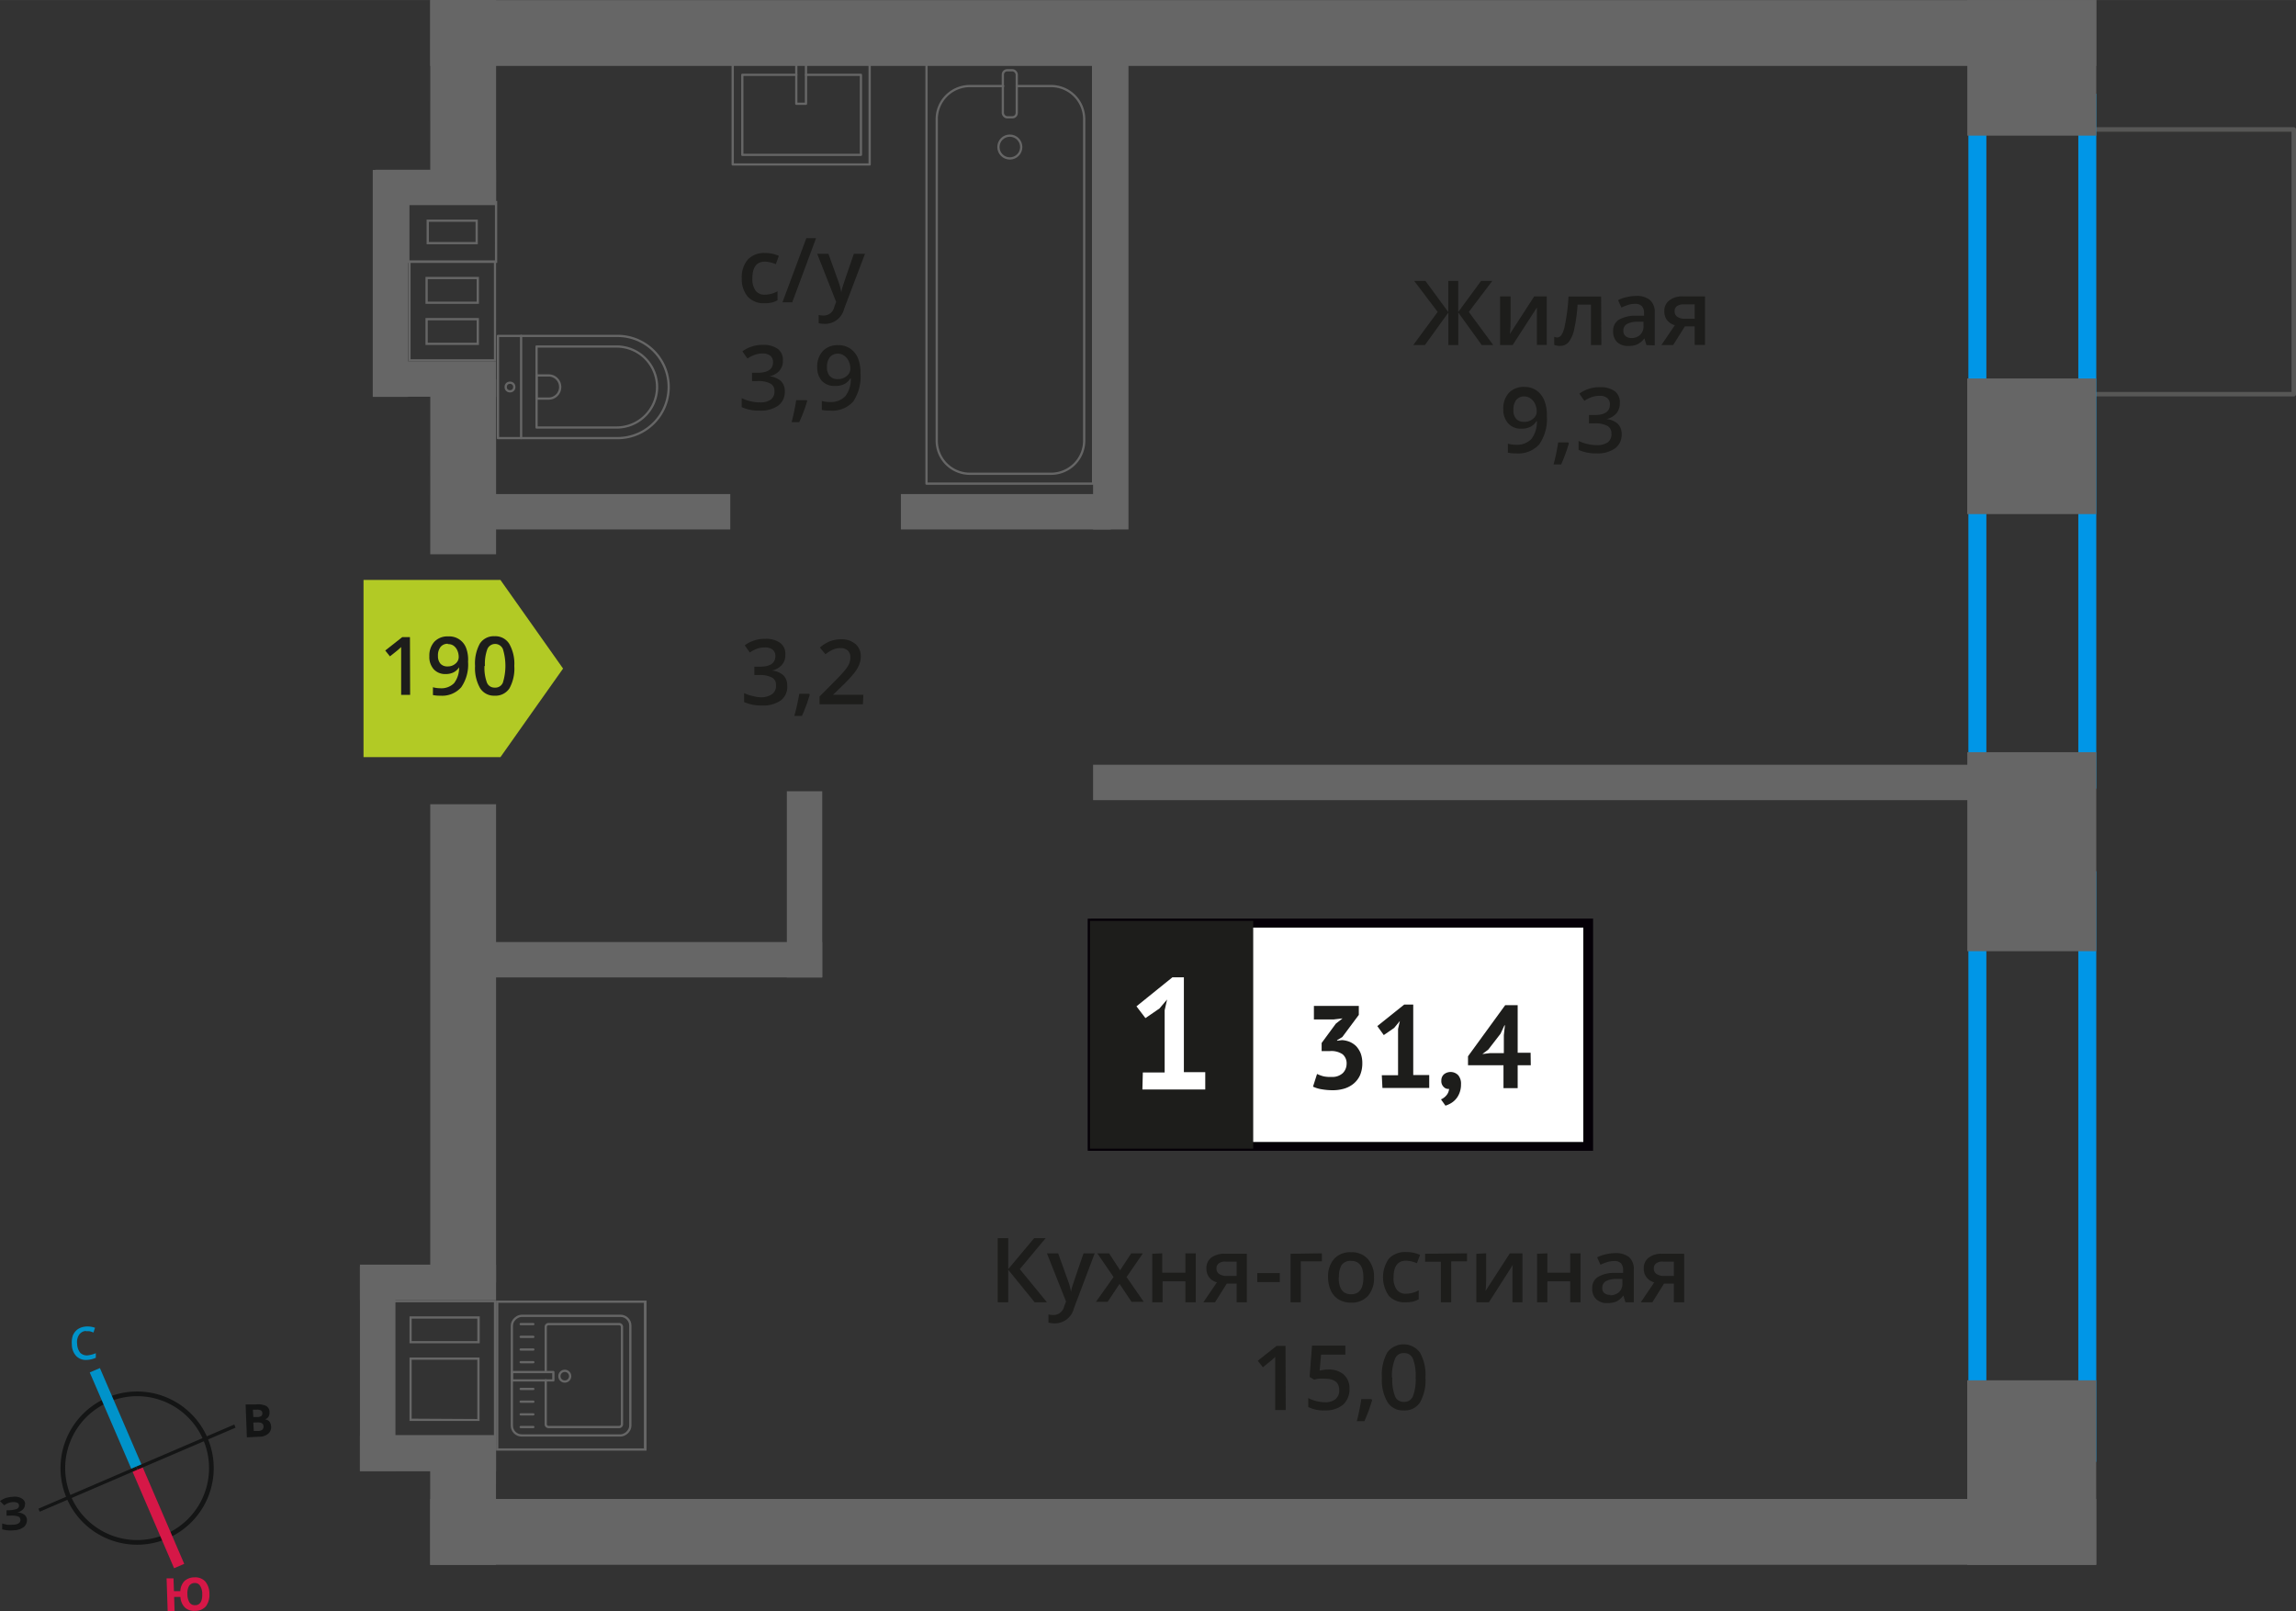 <svg xmlns="http://www.w3.org/2000/svg" width="90.19mm" height="63.29mm" viewBox="0 0 255.67 179.41"><rect x="0" y="0" width="255.67" height="179.41" fill="#333333" stroke="none"/><defs><style>.cls-1,.cls-11,.cls-12,.cls-13,.cls-4,.cls-5{fill:none;}.cls-1{stroke:#575756;}.cls-1,.cls-5{stroke-linecap:round;stroke-linejoin:round;}.cls-1,.cls-9{stroke-width:0.5px;}.cls-2{fill:#0096e7;}.cls-3{fill:#666;}.cls-4,.cls-5{stroke:#666;stroke-width:0.25px;}.cls-11,.cls-12,.cls-13,.cls-4{stroke-miterlimit:10;}.cls-6,.cls-9{fill:#1d1d1b;}.cls-7{fill:#fff;}.cls-8{fill:#050007;}.cls-9{stroke:#1d1d1b;stroke-miterlimit:22.93;}.cls-10{fill:#b2ca25;fill-rule:evenodd;}.cls-11{stroke:#141515;stroke-width:0.52px;}.cls-12{stroke:#0093ca;}.cls-12,.cls-13{stroke-width:1.23px;}.cls-13{stroke:#d61747;}.cls-14{fill:#141515;}.cls-15{fill:#0093ca;}.cls-16{fill:#d61747;}</style></defs><g id="text"><rect class="cls-1" x="229.35" y="17.82" width="29.48" height="22.66" transform="translate(273.24 -214.94) rotate(90)"/><path class="cls-2" d="M231.43,12.44V85.81H221.19V12.44h10.24m2-2H219.19V87.81h14.24V10.44Z"/><path class="cls-2" d="M231.43,99v61.77H221.19V99h10.24m2-2H219.19v65.77h14.24V97Z"/><rect class="cls-3" x="41.81" y="40.23" width="13.43" height="3.94" transform="translate(97.05 84.4) rotate(-180)"/><rect class="cls-3" x="41.81" y="18.91" width="13.43" height="3.94" transform="translate(97.05 41.75) rotate(-180)"/><rect class="cls-3" x="30.84" y="29.58" width="25.27" height="3.94" transform="translate(11.93 75.03) rotate(-90)"/><path class="cls-3" d="M45.72,29.25H55V40H45.72V29.25m1.66,4.58h5.95v-3H47.38v3m5.95,4.58v-3H47.38v3h5.95M45.47,29V40.23h9.77V29H45.47Zm2.16,4.58v-2.5h5.45v2.5Zm5.45,4.58H47.63v-2.5h5.45v2.5Z"/><path class="cls-4" d="M45.47,29.15h9.77V22.5H45.47Zm7.61-2.08H47.63v-2.5h5.45Z"/><rect class="cls-3" x="40.08" y="140.81" width="15.16" height="3.94"/><rect class="cls-3" x="40.08" y="159.88" width="15.16" height="3.94"/><rect class="cls-3" x="30.67" y="150.4" width="22.75" height="3.94" transform="translate(-110.32 194.42) rotate(-90)"/><path class="cls-3" d="M55,145v14.79H44V145H55m-9.39,4.57h7.81v-3H45.6v3m0,8.64h7.8v-7.06H45.6v7.06m9.63-13.46H43.78V160H55.24V144.75Zm-9.39,4.57v-2.5h7.31v2.5Zm0,8.64V151.4h7.31V158Z"/><rect class="cls-3" x="218.7" y="0.37" width="15.1" height="14.36" transform="translate(218.7 233.8) rotate(-90)"/><rect class="cls-3" x="218.7" y="42.51" width="15.1" height="14.36" transform="translate(176.55 275.94) rotate(-90)"/><rect class="cls-3" x="215.17" y="87.65" width="22.16" height="14.36" transform="translate(131.42 321.08) rotate(-90)"/><rect class="cls-3" x="215.97" y="156.78" width="20.55" height="14.36" transform="translate(62.28 390.21) rotate(-90)"/><rect class="cls-3" x="53.37" y="55.01" width="27.95" height="3.94" transform="translate(134.69 113.96) rotate(180)"/><rect class="cls-3" x="53.37" y="104.89" width="38.18" height="3.94" transform="translate(144.93 213.72) rotate(180)"/><rect class="cls-3" x="79.22" y="96.5" width="20.73" height="3.94" transform="translate(-8.88 188.05) rotate(-90)"/><rect class="cls-3" x="100.33" y="55.01" width="23.37" height="3.94" transform="translate(224.02 113.96) rotate(180)"/><rect class="cls-3" x="121.73" y="85.15" width="100.57" height="3.94" transform="translate(344.02 174.24) rotate(180)"/><rect class="cls-3" x="96.43" y="29.72" width="54.53" height="3.94" transform="translate(155.38 -92.01) rotate(90)"/><rect class="cls-3" x="47.91" width="185.52" height="7.33" transform="translate(281.34 7.34) rotate(180)"/><rect class="cls-3" x="47.91" y="166.91" width="185.52" height="7.33" transform="translate(281.34 341.14) rotate(180)"/><rect class="cls-3" x="40.32" y="7.58" width="22.5" height="7.33" transform="translate(62.83 -40.32) rotate(90.01)"/><rect class="cls-3" x="41.82" y="48.3" width="19.49" height="7.33" transform="translate(103.55 0.41) rotate(90.01)"/><rect class="cls-3" x="24.95" y="112.49" width="53.24" height="7.33" transform="translate(167.73 64.6) rotate(90)"/><rect class="cls-3" x="44.88" y="163.88" width="13.38" height="7.33" transform="translate(219.12 116.02) rotate(90.01)"/><rect class="cls-5" x="103.18" y="6.93" width="18.55" height="46.92" transform="translate(224.9 60.78) rotate(-180)"/><rect class="cls-5" x="111.68" y="7.81" width="1.55" height="5.24" rx="0.49" transform="translate(224.9 20.87) rotate(-180)"/><path class="cls-5" d="M113.22,9.58h3.83a3.69,3.69,0,0,1,3.68,3.69V49.06a3.69,3.69,0,0,1-3.68,3.69H108a3.69,3.69,0,0,1-3.69-3.69V13.27A3.69,3.69,0,0,1,108,9.58h3.71"/><circle class="cls-5" cx="112.45" cy="16.37" r="1.27"/><path class="cls-5" d="M55.45,37.4H68.77a5.69,5.69,0,0,1,5.69,5.69v0a5.69,5.69,0,0,1-5.69,5.69H55.45a0,0,0,0,1,0,0V37.4A0,0,0,0,1,55.45,37.4Z"/><path class="cls-5" d="M59.75,38.58h8.91a4.51,4.51,0,0,1,4.51,4.51v0a4.51,4.51,0,0,1-4.51,4.51H59.75a0,0,0,0,1,0,0v-9A0,0,0,0,1,59.75,38.58Z"/><path class="cls-5" d="M59.75,41.8h1.34a1.29,1.29,0,0,1,1.29,1.29v0a1.29,1.29,0,0,1-1.29,1.29H59.75a0,0,0,0,1,0,0V41.8A0,0,0,0,1,59.75,41.8Z"/><circle class="cls-5" cx="56.79" cy="43.09" r="0.48"/><line class="cls-5" x1="58.03" y1="37.4" x2="58.03" y2="48.78"/><rect class="cls-5" x="83.52" y="5" width="11.38" height="15.25" transform="translate(101.84 -76.59) rotate(90)"/><polyline class="cls-5" points="88.67 6.93 88.67 11.55 89.75 11.55 89.75 6.93"/><polyline class="cls-5" points="88.67 8.33 82.66 8.33 82.66 17.24 95.87 17.24 95.87 8.33 89.75 8.33"/><rect class="cls-5" x="56.94" y="146.57" width="13.32" height="13.19" rx="1.09" transform="translate(216.76 89.57) rotate(90)"/><path class="cls-5" d="M60.77,153.69v4.88a.31.31,0,0,0,.31.32h7.86a.32.32,0,0,0,.32-.32V147.75a.32.32,0,0,0-.32-.32H61.08a.31.31,0,0,0-.31.32v5"/><circle class="cls-5" cx="62.89" cy="153.23" r="0.6"/><rect class="cls-5" x="58.85" y="150.92" width="0.93" height="4.61" transform="translate(212.54 93.92) rotate(90)"/><line class="cls-5" x1="57.98" y1="147.43" x2="59.39" y2="147.43"/><line class="cls-5" x1="57.98" y1="148.85" x2="59.39" y2="148.85"/><line class="cls-5" x1="57.98" y1="150.26" x2="59.39" y2="150.26"/><line class="cls-5" x1="57.98" y1="151.67" x2="59.39" y2="151.67"/><line class="cls-5" x1="57.98" y1="154.65" x2="59.39" y2="154.65"/><line class="cls-5" x1="57.98" y1="156.07" x2="59.39" y2="156.07"/><line class="cls-5" x1="57.98" y1="157.48" x2="59.39" y2="157.48"/><line class="cls-5" x1="57.98" y1="158.89" x2="59.39" y2="158.89"/><path class="cls-3" d="M71.7,145.06v16.21H55.49V145.06H71.7m.25-.25H55.24v16.71H72V144.81Z"/><path class="cls-6" d="M116.58,145h-1.37l-2.94-3.62V145H111.1v-7.14h1.17v3.45l2.89-3.45h1.28l-2.88,3.45Z"/><path class="cls-6" d="M116.58,139.55h1.25l1.1,3.06a6.28,6.28,0,0,1,.33,1.23h0a4.66,4.66,0,0,1,.16-.65c.08-.26.49-1.47,1.24-3.64h1.24l-2.31,6.11a2.19,2.19,0,0,1-2.1,1.69,3.65,3.65,0,0,1-.74-.08v-.91a2.61,2.61,0,0,0,.59.06,1.23,1.23,0,0,0,1.17-1l.2-.5Z"/><path class="cls-6" d="M124,142.19l-1.81-2.64h1.31l1.23,1.89,1.24-1.89h1.3l-1.82,2.64,1.91,2.76H126l-1.33-2-1.33,2h-1.3Z"/><path class="cls-6" d="M129.42,139.55v2.16H132v-2.16h1.15V145H132v-2.33h-2.54V145h-1.15v-5.4Z"/><path class="cls-6" d="M135.3,145H134l1.51-2.22a1.61,1.61,0,0,1-.86-.55,1.59,1.59,0,0,1-.31-1,1.46,1.46,0,0,1,.54-1.2,2.37,2.37,0,0,1,1.5-.43h2.46V145H137.7v-2.08h-1.09Zm.16-3.76a.7.7,0,0,0,.32.62,1.51,1.51,0,0,0,.85.21h1.07v-1.6h-1.25a1.11,1.11,0,0,0-.73.2A.68.68,0,0,0,135.46,141.19Z"/><path class="cls-6" d="M140,142.75v-1h2.51v1Z"/><path class="cls-6" d="M147.2,139.55v.89h-2.35V145h-1.14v-5.4Z"/><path class="cls-6" d="M153,142.24a2.94,2.94,0,0,1-.68,2.06,2.41,2.41,0,0,1-1.89.74,2.59,2.59,0,0,1-1.34-.34,2.23,2.23,0,0,1-.89-1,3.32,3.32,0,0,1-.31-1.48,2.91,2.91,0,0,1,.67-2.05,2.41,2.41,0,0,1,1.9-.74,2.37,2.37,0,0,1,1.85.75A2.91,2.91,0,0,1,153,142.24Zm-3.93,0c0,1.24.46,1.87,1.38,1.87s1.37-.63,1.37-1.87-.46-1.85-1.38-1.85a1.2,1.2,0,0,0-1.05.47A2.51,2.51,0,0,0,149.1,142.24Z"/><path class="cls-6" d="M156.52,145a2.36,2.36,0,0,1-1.86-.71,3.61,3.61,0,0,1,0-4.15,2.48,2.48,0,0,1,1.93-.73,3.51,3.51,0,0,1,1.54.32l-.35.92a3.48,3.48,0,0,0-1.2-.28c-.94,0-1.4.62-1.4,1.86a2.17,2.17,0,0,0,.35,1.36,1.21,1.21,0,0,0,1,.46,3,3,0,0,0,1.45-.38v1a2.67,2.67,0,0,1-.66.26A4.1,4.1,0,0,1,156.52,145Z"/><path class="cls-6" d="M163.36,139.55v.89H161.6V145h-1.15v-4.51h-1.76v-.89Z"/><path class="cls-6" d="M165.49,139.55v2.76c0,.33,0,.8-.07,1.43l2.71-4.19h1.4V145h-1.11v-2.72c0-.15,0-.4,0-.73s0-.58.05-.73L165.8,145h-1.4v-5.4Z"/><path class="cls-6" d="M172.31,139.55v2.16h2.54v-2.16H176V145h-1.15v-2.33h-2.54V145h-1.15v-5.4Z"/><path class="cls-6" d="M181,145l-.23-.76h0a2.26,2.26,0,0,1-.78.68,2.71,2.71,0,0,1-1,.17,1.7,1.7,0,0,1-1.24-.43,1.58,1.58,0,0,1-.45-1.21,1.43,1.43,0,0,1,.62-1.26,3.54,3.54,0,0,1,1.89-.46l.93,0v-.29a1.1,1.1,0,0,0-.24-.78,1,1,0,0,0-.75-.25,2.61,2.61,0,0,0-.79.12,6,6,0,0,0-.74.29l-.37-.82a3.86,3.86,0,0,1,1-.35,4.3,4.3,0,0,1,1-.12,2.34,2.34,0,0,1,1.56.45,1.76,1.76,0,0,1,.52,1.41V145Zm-1.71-.78a1.46,1.46,0,0,0,1-.35,1.28,1.28,0,0,0,.37-1v-.47l-.69,0a2.41,2.41,0,0,0-1.18.27.84.84,0,0,0-.37.74.7.7,0,0,0,.22.56A.93.93,0,0,0,179.31,144.17Z"/><path class="cls-6" d="M184,145h-1.29l1.5-2.22a1.53,1.53,0,0,1-1.17-1.55,1.46,1.46,0,0,1,.55-1.2,2.32,2.32,0,0,1,1.49-.43h2.46V145h-1.15v-2.08H185.3Zm.16-3.76a.7.7,0,0,0,.32.62,1.49,1.49,0,0,0,.84.21h1.07v-1.6h-1.25a1.1,1.1,0,0,0-.72.2A.68.68,0,0,0,184.16,141.19Z"/><path class="cls-6" d="M143.17,157H142v-4.61c0-.55,0-1,0-1.31a3.49,3.49,0,0,1-.27.26l-1.1.9-.57-.73,2.09-1.65h1Z"/><path class="cls-6" d="M147.93,152.49a2.45,2.45,0,0,1,1.71.57,2,2,0,0,1,.63,1.56,2.29,2.29,0,0,1-.71,1.78,3,3,0,0,1-2,.64,3.82,3.82,0,0,1-1.88-.38v-1a3.92,3.92,0,0,0,.91.35,4.19,4.19,0,0,0,.95.12,1.77,1.77,0,0,0,1.18-.35,1.24,1.24,0,0,0,.41-1c0-.85-.54-1.27-1.63-1.27a4.43,4.43,0,0,0-.57,0c-.22,0-.42.07-.59.11l-.51-.31.27-3.48h3.71v1h-2.7l-.16,1.77.42-.07A3.47,3.47,0,0,1,147.93,152.49Z"/><path class="cls-6" d="M152.79,155.9a17,17,0,0,1-.86,2.34h-.84a25,25,0,0,0,.5-2.46h1.13Z"/><path class="cls-6" d="M158.73,153.38a5,5,0,0,1-.6,2.76,2,2,0,0,1-1.83.9,2,2,0,0,1-1.8-.93,4.88,4.88,0,0,1-.62-2.73,5.12,5.12,0,0,1,.6-2.79,2.27,2.27,0,0,1,3.63,0A5,5,0,0,1,158.73,153.38Zm-3.69,0a5.17,5.17,0,0,0,.3,2.08,1,1,0,0,0,1,.63,1,1,0,0,0,1-.64,5.18,5.18,0,0,0,.3-2.07,5.27,5.27,0,0,0-.3-2.08,1,1,0,0,0-1-.64,1,1,0,0,0-1,.63A5.22,5.22,0,0,0,155,153.38Z"/><rect class="cls-7" x="121.62" y="102.78" width="54.7" height="24.87"/><path class="cls-8" d="M176.31,103.28h-54.1v23.87h54.1Zm-54.64-1H177.4v25.85H121.12V102.29Z"/><rect class="cls-9" x="121.62" y="102.78" width="17.68" height="24.87"/><path class="cls-6" d="M148.29,119.91a1.7,1.7,0,0,0,1.24-.43,1.46,1.46,0,0,0,.42-1,1.32,1.32,0,0,0-.44-1.09,2.22,2.22,0,0,0-1.4-.36h-.94v-.9l1.58-2.15.75-.59-1,.12h-2.19V112h5V113l-1.84,2.47-.58.35v.06l.55-.07a2.77,2.77,0,0,1,.87.2,2.36,2.36,0,0,1,.72.49,2.71,2.71,0,0,1,.49.79,3.08,3.08,0,0,1,.18,1.09,3.39,3.39,0,0,1-.25,1.33,2.66,2.66,0,0,1-.71.94,3,3,0,0,1-1.05.56,4.47,4.47,0,0,1-1.29.18,7,7,0,0,1-1.19-.1,3.42,3.42,0,0,1-1-.3l.45-1.41a4.15,4.15,0,0,0,.75.27A3.8,3.8,0,0,0,148.29,119.91Z"/><path class="cls-6" d="M153.87,119.72h1.81v-5.15l.2-.89-.63.77-1.16.8-.72-1,3-2.4h1v7.85h1.78v1.44h-5.21Z"/><path class="cls-6" d="M160.5,120.32a.9.9,0,0,1,.29-.7,1.18,1.18,0,0,1,1.59.1,1.45,1.45,0,0,1,.31,1,2.57,2.57,0,0,1-.18,1,2.21,2.21,0,0,1-1,1.15,3.07,3.07,0,0,1-.55.24l-.5-.7a1.65,1.65,0,0,0,.62-.47,1.22,1.22,0,0,0,.28-.7.67.67,0,0,1-.56-.18A.89.89,0,0,1,160.5,120.32Z"/><path class="cls-6" d="M170.46,118.61H169v2.55h-1.58v-2.55h-3.95v-1l4.14-5.69H169v5.3h1.44Zm-3-3.35.12-1.1h-.05l-.44.94-1.36,1.76-.66.5.84-.1h1.55Z"/><path class="cls-7" d="M127.26,119.41h2.43v-6.93l.27-1.19-.85,1-1.56,1.07-1-1.31,4-3.23h1.28v10.56h2.38v1.93h-7Z"/><polygon class="cls-10" points="55.73 84.3 55.73 84.3 59.21 79.37 62.7 74.44 59.21 69.5 55.73 64.58 55.73 64.57 55.73 64.57 40.48 64.57 40.48 84.3 55.73 84.3 55.73 84.3"/><path class="cls-6" d="M45.67,77.37h-1V73.22c0-.5,0-.89,0-1.18a3,3,0,0,1-.25.23c-.09.09-.42.36-1,.81l-.52-.65,1.89-1.49h.86Z"/><path class="cls-6" d="M52.12,73.68a4.44,4.44,0,0,1-.76,2.84,2.82,2.82,0,0,1-2.31.94,3.94,3.94,0,0,1-.84-.07v-.87a3.13,3.13,0,0,0,.79.11,2,2,0,0,0,1.56-.56,2.76,2.76,0,0,0,.56-1.77h0a1.56,1.56,0,0,1-.63.57,1.91,1.91,0,0,1-.86.18,1.72,1.72,0,0,1-1.33-.53,2.06,2.06,0,0,1-.49-1.46,2.29,2.29,0,0,1,.56-1.61,2,2,0,0,1,1.54-.59,2,2,0,0,1,2,1.3A3.72,3.72,0,0,1,52.12,73.68Zm-2.24-2a1,1,0,0,0-.82.35,1.51,1.51,0,0,0-.29,1,1.28,1.28,0,0,0,.27.86,1,1,0,0,0,.8.31,1.26,1.26,0,0,0,.88-.31.93.93,0,0,0,.36-.73,1.8,1.8,0,0,0-.15-.73,1.28,1.28,0,0,0-.43-.54A1,1,0,0,0,49.88,71.72Z"/><path class="cls-6" d="M57.27,74.15a4.56,4.56,0,0,1-.54,2.49,1.85,1.85,0,0,1-1.65.82,1.82,1.82,0,0,1-1.62-.84,4.49,4.49,0,0,1-.56-2.47,4.57,4.57,0,0,1,.54-2.5,1.84,1.84,0,0,1,1.64-.81,1.81,1.81,0,0,1,1.63.85A4.48,4.48,0,0,1,57.27,74.15Zm-3.32,0A4.68,4.68,0,0,0,54.22,76a.89.89,0,0,0,.86.56A.9.9,0,0,0,56,76a6.35,6.35,0,0,0,0-3.73.94.94,0,0,0-1.73,0A4.74,4.74,0,0,0,54,74.15Z"/><path class="cls-6" d="M87.45,72.92a1.63,1.63,0,0,1-.4,1.13,2,2,0,0,1-1.11.61v0a2.19,2.19,0,0,1,1.29.53,1.55,1.55,0,0,1,.43,1.14A1.89,1.89,0,0,1,86.93,78a3.38,3.38,0,0,1-2.07.55,4.61,4.61,0,0,1-2-.38v-1a4.37,4.37,0,0,0,1,.34,3.78,3.78,0,0,0,1,.13A2.12,2.12,0,0,0,86,77.27a1.12,1.12,0,0,0,.41-1,.9.9,0,0,0-.46-.84,2.87,2.87,0,0,0-1.42-.27H84v-.93h.63c1.14,0,1.71-.4,1.71-1.19a.85.85,0,0,0-.3-.7,1.32,1.32,0,0,0-.88-.25,2.88,2.88,0,0,0-.78.11,3.9,3.9,0,0,0-.89.45l-.56-.8a3.73,3.73,0,0,1,2.28-.72,2.69,2.69,0,0,1,1.68.46A1.52,1.52,0,0,1,87.45,72.92Z"/><path class="cls-6" d="M90.16,77.37a17,17,0,0,1-.86,2.34h-.85A22.57,22.57,0,0,0,89,77.25h1.12Z"/><path class="cls-6" d="M96.09,78.42H91.26v-.87L93.1,75.7a15.88,15.88,0,0,0,1.08-1.19,2.72,2.72,0,0,0,.39-.65,1.84,1.84,0,0,0,.12-.66,1,1,0,0,0-.29-.77,1.15,1.15,0,0,0-.81-.27,2.17,2.17,0,0,0-.79.15,3.73,3.73,0,0,0-.88.54l-.62-.75a3.83,3.83,0,0,1,1.15-.71,3.44,3.44,0,0,1,1.2-.21,2.37,2.37,0,0,1,1.6.52,1.74,1.74,0,0,1,.6,1.39,2.36,2.36,0,0,1-.18.92,3.58,3.58,0,0,1-.53.9A13.29,13.29,0,0,1,94,76.16l-1.24,1.2v0h3.38Z"/><path class="cls-6" d="M85.1,33.76A2.35,2.35,0,0,1,83.24,33,3,3,0,0,1,82.6,31a3,3,0,0,1,.67-2.1,2.48,2.48,0,0,1,1.92-.73,3.62,3.62,0,0,1,1.54.32l-.34.92a3.48,3.48,0,0,0-1.21-.28c-.93,0-1.4.62-1.4,1.86a2.21,2.21,0,0,0,.35,1.36,1.22,1.22,0,0,0,1,.46,3,3,0,0,0,1.45-.38v1a2.33,2.33,0,0,1-.66.26A4.09,4.09,0,0,1,85.1,33.76Z"/><path class="cls-6" d="M90.87,26.52l-2.65,7.14H87.13l2.66-7.14Z"/><path class="cls-6" d="M91,28.26h1.25l1.1,3.06a6.67,6.67,0,0,1,.33,1.23h0a5,5,0,0,1,.16-.65c.08-.26.49-1.47,1.24-3.64h1.24L94,34.38a2.19,2.19,0,0,1-2.1,1.68,3.05,3.05,0,0,1-.74-.08v-.91a2.61,2.61,0,0,0,.59.06,1.2,1.2,0,0,0,1.16-1l.2-.51Z"/><path class="cls-6" d="M87.18,40.16a1.61,1.61,0,0,1-.4,1.13,2,2,0,0,1-1.11.61v0a2.19,2.19,0,0,1,1.29.53,1.54,1.54,0,0,1,.43,1.14,1.87,1.87,0,0,1-.73,1.59,3.35,3.35,0,0,1-2.07.56,4.6,4.6,0,0,1-2-.39v-1a4.39,4.39,0,0,0,1,.35,4.23,4.23,0,0,0,1,.12,2,2,0,0,0,1.24-.31,1.11,1.11,0,0,0,.41-.95.9.9,0,0,0-.46-.84,2.87,2.87,0,0,0-1.42-.27h-.62v-.93h.63c1.14,0,1.71-.39,1.71-1.18a.87.87,0,0,0-.3-.71,1.32,1.32,0,0,0-.88-.25,2.54,2.54,0,0,0-.78.12,3.45,3.45,0,0,0-.89.44l-.56-.8a3.73,3.73,0,0,1,2.28-.72,2.69,2.69,0,0,1,1.68.46A1.52,1.52,0,0,1,87.18,40.16Z"/><path class="cls-6" d="M89.89,44.61A16.12,16.12,0,0,1,89,47h-.85a22.91,22.91,0,0,0,.51-2.45h1.13Z"/><path class="cls-6" d="M95.82,41.57A5,5,0,0,1,95,44.72a3.13,3.13,0,0,1-2.56,1,3.93,3.93,0,0,1-.93-.08v-1a3.2,3.2,0,0,0,.87.12,2.25,2.25,0,0,0,1.73-.62,3.1,3.1,0,0,0,.63-2h-.06a1.64,1.64,0,0,1-.7.64,2.18,2.18,0,0,1-1,.19,1.9,1.9,0,0,1-1.49-.59A2.3,2.3,0,0,1,91,40.87a2.52,2.52,0,0,1,.62-1.78,2.26,2.26,0,0,1,1.72-.66,2.32,2.32,0,0,1,1.32.37,2.44,2.44,0,0,1,.88,1.08A4.29,4.29,0,0,1,95.82,41.57Zm-2.49-2.19a1.12,1.12,0,0,0-.92.39,1.69,1.69,0,0,0-.32,1.09,1.42,1.42,0,0,0,.3,1,1.13,1.13,0,0,0,.9.35,1.43,1.43,0,0,0,1-.35,1,1,0,0,0,.4-.81,2,2,0,0,0-.17-.81,1.49,1.49,0,0,0-.47-.6A1.12,1.12,0,0,0,93.33,39.38Z"/><path class="cls-6" d="M160.09,34.73l-2.61-3.45h1.25l2.54,3.46V31.28h1.11v3.46l2.54-3.46h1.25l-2.61,3.45,2.72,3.69H165l-2.61-3.62v3.62h-1.11V34.8l-2.61,3.62h-1.3Z"/><path class="cls-6" d="M168.21,33v2.77c0,.32,0,.8-.08,1.42L170.84,33h1.4v5.4h-1.1V35.7c0-.15,0-.39,0-.73s0-.58,0-.73l-2.7,4.18h-1.4V33Z"/><path class="cls-6" d="M178.32,38.42h-1.16v-4.5h-1.49a17.72,17.72,0,0,1-.37,2.71,3.5,3.5,0,0,1-.6,1.43,1.21,1.21,0,0,1-1,.45,1.65,1.65,0,0,1-.63-.11v-.9a.92.92,0,0,0,.36.07c.33,0,.59-.37.78-1.12a21.33,21.33,0,0,0,.45-3.43h3.63Z"/><path class="cls-6" d="M183.34,38.42l-.23-.75h0a2.16,2.16,0,0,1-.79.67,2.44,2.44,0,0,1-1,.18,1.73,1.73,0,0,1-1.25-.43,1.64,1.64,0,0,1-.44-1.22,1.43,1.43,0,0,1,.62-1.26,3.63,3.63,0,0,1,1.89-.46l.93,0v-.29a1.09,1.09,0,0,0-.24-.77,1,1,0,0,0-.75-.26,2.67,2.67,0,0,0-.8.12c-.25.09-.5.18-.73.29l-.37-.82a4,4,0,0,1,1-.35,4.45,4.45,0,0,1,1-.12,2.33,2.33,0,0,1,1.55.45,1.76,1.76,0,0,1,.53,1.41v3.64Zm-1.71-.78a1.43,1.43,0,0,0,1-.35,1.27,1.27,0,0,0,.38-1v-.47l-.69,0a2.38,2.38,0,0,0-1.18.27.82.82,0,0,0-.37.74.73.73,0,0,0,.21.56A1,1,0,0,0,181.63,37.64Z"/><path class="cls-6" d="M186.31,38.42H185l1.5-2.21a1.67,1.67,0,0,1-.86-.56,1.57,1.57,0,0,1-.31-1,1.44,1.44,0,0,1,.55-1.2A2.32,2.32,0,0,1,187.4,33h2.46v5.4h-1.15V36.34h-1.09Zm.17-3.76a.68.68,0,0,0,.31.62,1.51,1.51,0,0,0,.85.21h1.07v-1.6h-1.25a1.2,1.2,0,0,0-.73.2A.67.67,0,0,0,186.48,34.66Z"/><path class="cls-6" d="M172.25,46.33a4.94,4.94,0,0,1-.85,3.15,3.13,3.13,0,0,1-2.56,1,3.93,3.93,0,0,1-.93-.08v-1a3.26,3.26,0,0,0,.87.12,2.25,2.25,0,0,0,1.73-.62,3.1,3.1,0,0,0,.63-2h-.06a1.64,1.64,0,0,1-.7.64,2.18,2.18,0,0,1-.95.19,1.9,1.9,0,0,1-1.49-.59,2.3,2.3,0,0,1-.54-1.62,2.52,2.52,0,0,1,.62-1.78,2.26,2.26,0,0,1,1.72-.66,2.32,2.32,0,0,1,1.32.37,2.44,2.44,0,0,1,.88,1.08A4.29,4.29,0,0,1,172.25,46.33Zm-2.49-2.19a1.12,1.12,0,0,0-.92.39,1.68,1.68,0,0,0-.31,1.09,1.41,1.41,0,0,0,.29,1,1.13,1.13,0,0,0,.9.35,1.43,1.43,0,0,0,1-.35,1,1,0,0,0,.4-.81,2,2,0,0,0-.17-.81,1.49,1.49,0,0,0-.47-.6A1.18,1.18,0,0,0,169.76,44.14Z"/><path class="cls-6" d="M174.7,49.37a17.41,17.41,0,0,1-.86,2.34H173a22.91,22.91,0,0,0,.51-2.45h1.12Z"/><path class="cls-6" d="M180.37,44.92a1.66,1.66,0,0,1-.4,1.13,2,2,0,0,1-1.11.61v0a2.19,2.19,0,0,1,1.29.53,1.58,1.58,0,0,1,.43,1.14,1.9,1.9,0,0,1-.73,1.59,3.37,3.37,0,0,1-2.07.56,4.6,4.6,0,0,1-2-.39v-1a4.39,4.39,0,0,0,1,.35,4.22,4.22,0,0,0,1,.12,2.06,2.06,0,0,0,1.25-.31,1.11,1.11,0,0,0,.41-1,.92.92,0,0,0-.46-.84,2.87,2.87,0,0,0-1.42-.27h-.62v-.93h.63c1.13,0,1.7-.39,1.7-1.18a.9.9,0,0,0-.29-.71,1.32,1.32,0,0,0-.88-.25,2.54,2.54,0,0,0-.78.12,3.45,3.45,0,0,0-.89.44l-.56-.8a3.73,3.73,0,0,1,2.28-.72,2.69,2.69,0,0,1,1.68.46A1.54,1.54,0,0,1,180.37,44.92Z"/><path class="cls-11" d="M12,155.87a8.27,8.27,0,1,1-4.33,10.86A8.27,8.27,0,0,1,12,155.87Z"/><line class="cls-12" x1="10.56" y1="152.57" x2="15.26" y2="163.47"/><line class="cls-13" x1="19.95" y1="174.37" x2="15.26" y2="163.47"/><polygon class="cls-14" points="4.28 167.98 15.18 163.29 15.33 163.63 4.42 168.32 4.28 167.98"/><polygon class="cls-14" points="26.09 158.61 15.18 163.29 15.33 163.63 26.23 158.96 26.09 158.61"/><path class="cls-15" d="M9.57,148.19a1,1,0,0,0-.77.44,1.48,1.48,0,0,0-.21,1,1.66,1.66,0,0,0,.35,1,1.06,1.06,0,0,0,.85.28,3.26,3.26,0,0,0,.45-.09,3.66,3.66,0,0,0,.43-.15l0,.51a2.71,2.71,0,0,1-1,.24A1.5,1.5,0,0,1,8.5,151,1.88,1.88,0,0,1,8,149.7a2.49,2.49,0,0,1,.11-1,1.67,1.67,0,0,1,.55-.7,1.89,1.89,0,0,1,.92-.3,2.48,2.48,0,0,1,1,.14l-.17.53a3.31,3.31,0,0,0-.41-.14,2.08,2.08,0,0,0-.44,0Z"/><path class="cls-16" d="M23.32,177.45a2.17,2.17,0,0,1-.38,1.39,1.52,1.52,0,0,1-1.2.52A1.5,1.5,0,0,1,20.6,179a1.8,1.8,0,0,1-.51-1.19l-.7,0,.05,1.57-.77,0-.12-3.64.77,0,.05,1.43.71,0a1.72,1.72,0,0,1,.46-1.13,1.64,1.64,0,0,1,1.1-.41,1.53,1.53,0,0,1,1.21.45,2.13,2.13,0,0,1,.47,1.38Zm-2.45.08a1.73,1.73,0,0,0,.24.91.71.71,0,0,0,.61.29c.56,0,.82-.44.8-1.25a1.66,1.66,0,0,0-.25-.93.66.66,0,0,0-.61-.29.73.73,0,0,0-.61.33,1.68,1.68,0,0,0-.18.94Z"/><path class="cls-14" d="M27.35,156.38l1.14,0a2.15,2.15,0,0,1,1.12.15.76.76,0,0,1,.4.69.94.94,0,0,1-.12.54.65.65,0,0,1-.4.27v0a.85.85,0,0,1,.51.25,1.07,1.07,0,0,1,.19.57.92.92,0,0,1-.32.78,1.5,1.5,0,0,1-1,.34l-1.38.07Zm.86,1.4.44,0a.84.84,0,0,0,.45-.12.36.36,0,0,0,.11-.34.31.31,0,0,0-.16-.28.92.92,0,0,0-.49-.08l-.4,0Zm0,.61.05.94.48,0a.71.71,0,0,0,.47-.14.45.45,0,0,0,.13-.38c0-.3-.24-.45-.66-.43Z"/><path class="cls-14" d="M2.77,167.47a.69.69,0,0,1-.22.59,1.13,1.13,0,0,1-.65.34h0a1.39,1.39,0,0,1,.78.23.76.76,0,0,1,.32.57,1,1,0,0,1-.36.83,1.92,1.92,0,0,1-1.1.36,3.38,3.38,0,0,1-1.3-.11l0-.65a4.32,4.32,0,0,0,.57.14,3.88,3.88,0,0,0,.59,0c.6,0,.9-.22.88-.58a.42.42,0,0,0-.32-.36,2.76,2.76,0,0,0-.89-.07l-.34,0,0-.6.31,0a3,3,0,0,0,.84-.15.42.42,0,0,0,.24-.4.36.36,0,0,0-.18-.28,1.07,1.07,0,0,0-.52-.08,1.72,1.72,0,0,0-.95.36L0,167.14a2.54,2.54,0,0,1,.65-.35,4,4,0,0,1,.76-.13,1.58,1.58,0,0,1,1,.18.75.75,0,0,1,.4.63Z"/></g></svg>